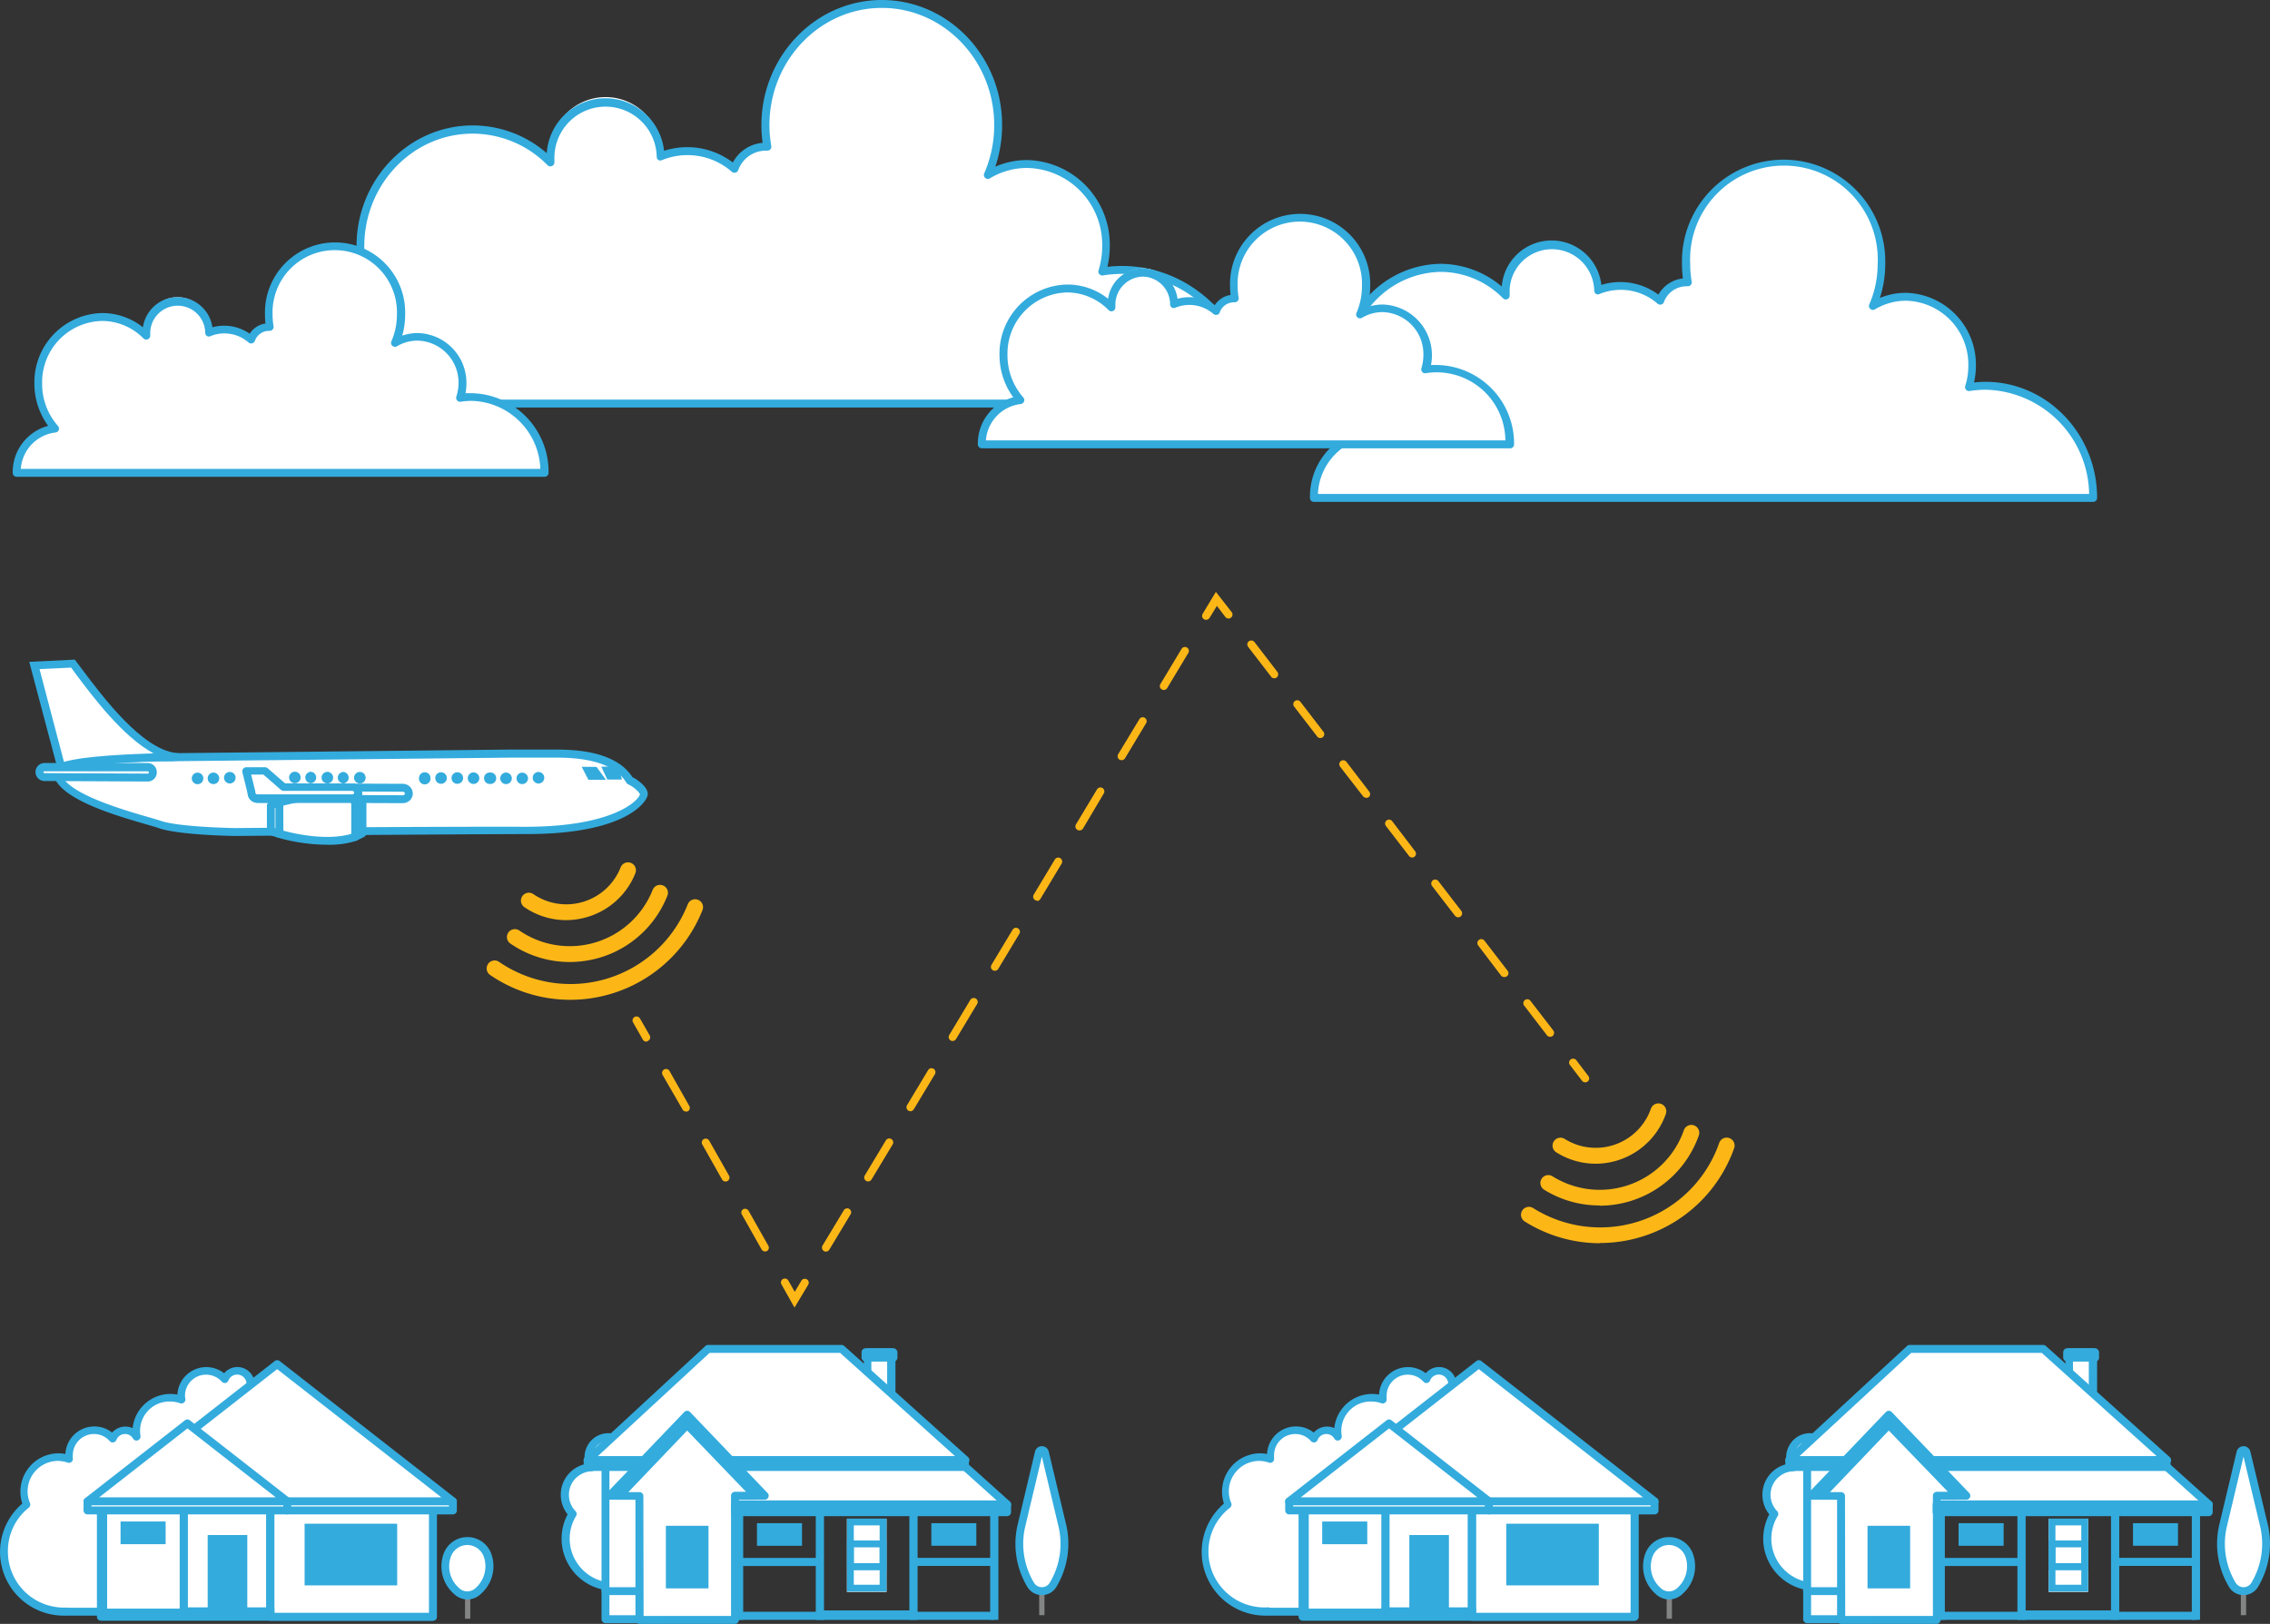 <svg xmlns="http://www.w3.org/2000/svg" viewBox="0 0 287.14 205.46"><rect x="0" y="0" width="287.14" height="205.46" fill="#333333" stroke="none"/><defs><style>.cls-2{fill:#fff}.cls-3{fill:#33abdd}.cls-4{fill:#ba6b29}.cls-5{fill:#838484}.cls-6{fill:none}.cls-8{mix-blend-mode:multiply}.cls-9{fill:#fcb717}</style></defs><g style="isolation:isolate"><g id="Layer_2" data-name="Layer 2"><g id="illustrations"><path class="cls-2" d="M32 175.61h-.39a1.64 1.64 0 0 0 .08-.5 1.69 1.69 0 0 0-3.26-.62 3.17 3.17 0 0 0-5.53 2.1 3.54 3.54 0 0 0 .05.48 4.44 4.44 0 0 0-1.38-.24 4.34 4.34 0 0 0-4.35 4.34 3.27 3.27 0 0 0 .07.62 1.69 1.69 0 0 0-3 .21 3.2 3.2 0 0 0-2.36-1 3.17 3.17 0 0 0-3.17 3.17 3.91 3.91 0 0 0 .05.48 4.22 4.22 0 0 0-1.38-.25 4.35 4.35 0 0 0-4.35 4.34 4.24 4.24 0 0 0 .34 1.68 7.55 7.55 0 0 0 4.66 13.48h9.78a10.43 10.43 0 0 0 10-7.51H32a10.4 10.4 0 1 0 0-20.8z"/><path class="cls-3" d="M17.86 204.42H8.44a.51.51 0 0 1-.17 0h-.19a8.06 8.06 0 0 1-5.26-14.18 4.85 4.85 0 0 1 4.61-6.36 4.14 4.14 0 0 1 .84.09 3.67 3.67 0 0 1 3.66-3.49 3.58 3.58 0 0 1 2.25.78 2.25 2.25 0 0 1 2.6-.57 4.81 4.81 0 0 1 5.66-4.24 3.66 3.66 0 0 1 5.91-2.7 2.19 2.19 0 0 1 3.87 1.38 10.9 10.9 0 0 1-.19 21.8h-3.79a11 11 0 0 1-10.38 7.49zm-9.23-1h9.23a10 10 0 0 0 9.53-7.15.49.49 0 0 1 .48-.36H32a9.9 9.9 0 1 0 0-19.8h-.37a.5.5 0 0 1-.42-.2.48.48 0 0 1-.08-.45 1.17 1.17 0 0 0 .06-.35 1.19 1.19 0 0 0-2.3-.43.49.49 0 0 1-.38.3.48.48 0 0 1-.45-.16 2.67 2.67 0 0 0-4.66 1.77 2.57 2.57 0 0 0 .05.4.51.51 0 0 1-.66.56 3.67 3.67 0 0 0-1.22-.22 3.71 3.71 0 0 0-3.8 4.33.53.53 0 0 1-.32.57.48.48 0 0 1-.6-.19 1.18 1.18 0 0 0-2.13.15.52.52 0 0 1-.38.31.5.5 0 0 1-.46-.16 2.62 2.62 0 0 0-2-.9 2.68 2.68 0 0 0-2.67 2.67 2.71 2.71 0 0 0 0 .4.48.48 0 0 1-.17.46.49.49 0 0 1-.48.09 3.94 3.94 0 0 0-1.22-.22 3.86 3.86 0 0 0-3.85 3.84 3.78 3.78 0 0 0 .3 1.49.51.51 0 0 1-.15.59A7 7 0 0 0 1 196.34a7.08 7.08 0 0 0 7.08 7.06h.33a.54.54 0 0 1 .22.02z"/><path class="cls-2" d="M12.73 189.96h42.03v14.61H12.73z"/><path class="cls-3" d="M54.76 205.06h-42a.5.5 0 0 1-.5-.5V190a.5.5 0 0 1 .5-.5h42a.5.5 0 0 1 .5.5v14.6a.5.5 0 0 1-.5.46zm-41.53-1h41v-13.6h-41z"/><path class="cls-2" d="M34.19 189.96h20.56v14.61H34.19z"/><path class="cls-3" d="M54.76 205.06H34.19a.5.5 0 0 1-.5-.5V190a.5.5 0 0 1 .5-.5h20.57a.5.5 0 0 1 .5.5v14.6a.5.5 0 0 1-.5.46zm-20.07-1h19.57v-13.6H34.69zM26.27 194.22h5.01v9.21h-5.01z"/><path class="cls-4" d="M13.31 190h20.86v1.27H13.31z"/><path class="cls-3" d="M15.25 192.51h5.7v2.87h-5.7zM38.53 192.79h11.71v7.8H38.53z"/><path class="cls-5" d="M58.82 199.39h.67v5.42h-.67z"/><path class="cls-2" d="M56.58 196.73a4.13 4.13 0 0 0 1.15 4.55 2 2 0 0 0 2.85 0 4.13 4.13 0 0 0 1.15-4.55 2.77 2.77 0 0 0-5.15 0z"/><path class="cls-3" d="M59.16 202.37a2.5 2.5 0 0 1-1.78-.74 4.64 4.64 0 0 1-1.25-5.08 3.19 3.19 0 0 1 3-2.07 3.21 3.21 0 0 1 3 2.07 4.65 4.65 0 0 1-1.26 5.08 2.48 2.48 0 0 1-1.71.74zm0-6.89a2.23 2.23 0 0 0-2.11 1.43 3.64 3.64 0 0 0 1 4 1.5 1.5 0 0 0 1.06.44 1.54 1.54 0 0 0 1.07-.44 3.68 3.68 0 0 0 1-4 2.25 2.25 0 0 0-2.11-1.43zm-2.58 1.25zM22.73 189.96h1.04v14.61h-1.04z"/><path class="cls-3" transform="rotate(90 17.985 204.045)" d="M17.47 198.78h1.04v10.52h-1.04z"/><path class="cls-3" d="M22.73 203.37h11.98v1.2H22.73zM12.51 189.96h1.04v14.61h-1.04z"/><path class="cls-3" d="M33.67 189.96h1.04v14.61h-1.04z"/><path class="cls-2" d="M35.06 172.6l-22.22 17.36h44.45L35.06 172.6z"/><path class="cls-3" d="M57.29 190.46H12.84a.5.5 0 0 1-.31-.9l22.23-17.36a.5.5 0 0 1 .61 0l22.23 17.36a.5.5 0 0 1 .16.56.51.51 0 0 1-.47.34zm-43-1h41.55l-20.78-16.23z"/><path class="cls-2" d="M23.71 180.09l-12.64 9.87h25.27l-12.63-9.87z"/><path class="cls-3" d="M36.34 190.46H11.07a.5.5 0 0 1-.3-.9l12.63-9.86a.5.5 0 0 1 .61 0l12.64 9.86a.5.5 0 0 1 .16.56.49.49 0 0 1-.47.34zm-23.81-1h22.36l-11.18-8.73z"/><path class="cls-2" d="M11.07 189.96h25.27v1.15H11.07z"/><path class="cls-3" d="M36.34 191.61H11.07a.5.5 0 0 1-.5-.5V190a.5.5 0 0 1 .5-.5h25.27a.5.5 0 0 1 .5.5v1.15a.5.5 0 0 1-.5.46zm-24.77-1h24.27v-.15H11.57z"/><path class="cls-2" d="M36.34 189.96h20.95v1.15H36.34z"/><path class="cls-3" d="M57.29 191.61H36.34a.5.5 0 0 1-.5-.5V190a.5.5 0 0 1 .5-.5h20.95a.5.5 0 0 1 .5.5v1.15a.5.5 0 0 1-.5.46zm-20.45-1h19.95v-.15H36.84z"/><path class="cls-2" d="M76.59 200.88h7.7v3.99h-7.7z"/><path class="cls-3" d="M84.29 205.37h-7.7a.5.5 0 0 1-.5-.5v-4a.5.5 0 0 1 .5-.5h7.7a.5.5 0 0 1 .5.5v4a.5.5 0 0 1-.5.5zm-7.2-1h6.7v-3h-6.7z"/><path class="cls-2" d="M71.67 190.38a3.48 3.48 0 0 1 2-4.51 3.65 3.65 0 0 1 1.11-.22 2.86 2.86 0 0 1-.18-.35 2.55 2.55 0 0 1 3.55-3.17 1.35 1.35 0 0 1 .87-1.25 1.36 1.36 0 0 1 1.76.78 1.34 1.34 0 0 1 .07.4l.3-.14a8.38 8.38 0 1 1 6 15.63l-7.08 2.72-.26.12a6.09 6.09 0 0 1-7.43-8.81 3.53 3.53 0 0 1-.71-1.2z"/><path class="cls-3" d="M77.65 201.27a6.62 6.62 0 0 1-6.17-4.22 6.55 6.55 0 0 1 .32-5.44 4 4 0 0 1-.6-1.05 4 4 0 0 1 .07-3.05 4 4 0 0 1 2.23-2.11 3.05 3.05 0 0 1 .56-.16 3 3 0 0 1 .14-2.09 3 3 0 0 1 3.58-1.7 1.86 1.86 0 0 1 3.42-.08 8.92 8.92 0 0 1 11.27 5.17 8.86 8.86 0 0 1-5.1 11.46l-7.08 2.72h-.13l-.14.06a6.8 6.8 0 0 1-2.37.49zM77 182.34a2 2 0 0 0-1.9 2.78 1.51 1.51 0 0 0 .15.28.53.53 0 0 1 0 .49.47.47 0 0 1-.42.26 3 3 0 0 0-2.61 1.77 3 3 0 0 0-.06 2.28 3 3 0 0 0 .64 1 .51.51 0 0 1 .07.61 5.53 5.53 0 0 0-.43 4.88 5.62 5.62 0 0 0 7.25 3.2l.25-.11a.53.53 0 0 1 .18 0l6.88-2.7a7.87 7.87 0 0 0 4.53-10.18 7.92 7.92 0 0 0-10.21-4.51l-.15.07-.14.06a.5.5 0 0 1-.69-.43.82.82 0 0 0 0-.25.86.86 0 0 0-1.66.3.51.51 0 0 1-.24.42.5.5 0 0 1-.49 0 2.11 2.11 0 0 0-.95-.22z"/><path class="cls-5" d="M131.45 198.94h.67v5.42h-.67z"/><path class="cls-2" d="M76.59 184.62h12.09v16.7H76.59z"/><path class="cls-3" d="M88.68 201.82H76.59a.5.5 0 0 1-.5-.5v-16.7a.5.5 0 0 1 .5-.5h12.09a.5.5 0 0 1 .5.5v16.7a.5.5 0 0 1-.5.5zm-11.59-1h11.09v-15.7H77.09z"/><path class="cls-2" d="M109.72 171.09h3.05v5.65h-3.05z"/><path class="cls-3" d="M112.77 177.24h-3a.5.5 0 0 1-.5-.5v-5.65a.5.5 0 0 1 .5-.5h3a.5.5 0 0 1 .5.5v5.65a.5.5 0 0 1-.5.5zm-2.55-1h2v-4.65h-2z"/><path class="cls-2" d="M106.45 170.67H89.57l-15.24 14.08h47.8l-15.68-14.08z"/><path class="cls-3" d="M122.13 185.25h-47.8a.5.5 0 0 1-.34-.87l15.24-14.08a.47.47 0 0 1 .34-.13h16.88a.5.5 0 0 1 .34.13l15.67 14.07a.51.51 0 0 1 .13.56.5.5 0 0 1-.46.32zm-46.52-1h45.21l-14.56-13.08h-16.5z"/><path class="cls-2" d="M109.48 171.09h3.54v.69h-3.54z"/><rect class="cls-3" x="108.98" y="170.59" width="4.54" height="1.69" rx=".5"/><path class="cls-3" d="M95.75 192.72h5.7v2.86h-5.7z"/><path class="cls-2" d="M107.13 192.17h5.01v9.26h-5.01zM85.66 184.75l.02 5.6h41.71l-6.24-5.6H85.66z"/><path class="cls-3" d="M127.39 190.85H85.68a.5.5 0 0 1-.5-.5v-5.6a.5.5 0 0 1 .14-.36.51.51 0 0 1 .36-.14h35.49a.5.5 0 0 1 .33.12l6.24 5.61a.49.49 0 0 1 .13.55.5.5 0 0 1-.48.32zm-41.21-1h39.9l-5.13-4.6H86.16zM117.81 192.72h5.69v2.86h-5.69z"/><path class="cls-6" transform="rotate(90 98.6 194.15)" d="M97.17 191.3h2.86v5.7h-2.86z"/><path class="cls-3" d="M111.27 193v7.51H108V193h3.27m.87-.87h-5v9.25h5v-9.25z"/><path class="cls-3" d="M111.27 195.78v2H108v-2h3.27m.87-.87h-5v3.77h5v-3.77z"/><path class="cls-2" d="M74.33 184.75h47.73v.86H74.33z"/><rect class="cls-3" x="73.83" y="184.25" width="48.73" height="1.86" rx=".5"/><path class="cls-2" d="M86.92 178.99l-9.81 10.26h19.62l-9.81-10.26z"/><path class="cls-3" d="M96.73 189.75H77.11a.5.5 0 0 1-.36-.85l9.81-10.25a.51.51 0 0 1 .72 0l9.81 10.25a.5.5 0 0 1-.36.85zm-18.45-1h17.28l-8.64-9z"/><path class="cls-2" d="M86.92 180.24l8.62 9.01h-2.57v15.71H80.88v-15.71h-2.57l8.61-9.01z"/><path class="cls-3" d="M93 205.46H80.88a.5.5 0 0 1-.5-.5v-15.21h-2.07a.5.5 0 0 1-.36-.85l8.61-9a.51.51 0 0 1 .72 0l8.62 9a.5.5 0 0 1-.36.85h-2.07V205a.51.51 0 0 1-.47.46zm-11.59-1h11.06v-15.21a.5.5 0 0 1 .5-.5h1.4L86.92 181l-7.44 7.79h1.4a.5.5 0 0 1 .5.5z"/><path class="cls-2" d="M131.39 183.79l-2.18 9.21a10.15 10.15 0 0 0 1.15 7.54 1.65 1.65 0 0 0 2.85 0 10.15 10.15 0 0 0 1.15-7.54l-2.18-9.17a.41.41 0 0 0-.79-.04z"/><path class="cls-3" d="M131.79 201.82a2.13 2.13 0 0 1-1.85-1.06 10.59 10.59 0 0 1-1.2-7.91l2.18-9.17a.89.89 0 0 1 .87-.7.89.89 0 0 1 .87.69l2.19 9.18a10.63 10.63 0 0 1-1.21 7.91 2.13 2.13 0 0 1-1.85 1.06zm0-17.52l-2.09 8.78a9.58 9.58 0 0 0 1.09 7.17 1.16 1.16 0 0 0 1 .57 1.15 1.15 0 0 0 1-.57 9.58 9.58 0 0 0 1.09-7.17zm-.4-.51zM103.19 190.53h1.04v14.42h-1.04z"/><path class="cls-3" transform="rotate(90 98.45 197.63)" d="M97.94 192.37h1.02v10.52h-1.02z"/><path class="cls-3" transform="rotate(90 98.45 204.44)" d="M97.94 199.18h1.02v10.52h-1.02z"/><path class="cls-3" d="M92.97 190.53h1.04v14.42h-1.04zM125.25 190.53h1.04v14.42h-1.04zM124.11 197.23h-.75M123.36 204.96h.75"/><path class="cls-3" transform="rotate(90 120.515 197.625)" d="M120 192.37h1.02v10.52H120z"/><path class="cls-3" transform="rotate(90 120.515 204.445)" d="M120 199.18h1.02v10.52H120z"/><path class="cls-3" d="M115.03 190.53h1.04v14.42h-1.04z"/><path class="cls-3" d="M103.71 203.76h11.53v1.2h-11.53z"/><path class="cls-2" d="M92.97 190.35h34.42v.98H92.97z"/><rect class="cls-3" x="92.47" y="189.85" width="35.42" height="1.98" rx=".5"/><path class="cls-3" d="M84.23 193.05h5.39v7.92h-5.39z"/><path class="cls-2" d="M184 175.61h-.39a1.64 1.64 0 0 0 .08-.5 1.69 1.69 0 0 0-3.26-.62 3.17 3.17 0 0 0-5.53 2.1 3.54 3.54 0 0 0 0 .48 4.44 4.44 0 0 0-1.38-.24 4.34 4.34 0 0 0-4.35 4.34 3.27 3.27 0 0 0 .07.62 1.69 1.69 0 0 0-3 .21 3.2 3.2 0 0 0-2.36-1.06 3.17 3.17 0 0 0-3.17 3.17 3.91 3.91 0 0 0 .05.48 4.22 4.22 0 0 0-1.38-.25 4.35 4.35 0 0 0-4.35 4.34 4.24 4.24 0 0 0 .34 1.68 7.55 7.55 0 0 0 4.66 13.52h9.78a10.43 10.43 0 0 0 10-7.51H184a10.4 10.4 0 1 0 0-20.8z"/><path class="cls-3" d="M169.86 204.42h-9.42a.51.51 0 0 1-.17 0h-.19a8.06 8.06 0 0 1-5.26-14.18 4.85 4.85 0 0 1 4.61-6.36 4.14 4.14 0 0 1 .84.09 3.67 3.67 0 0 1 3.66-3.49 3.58 3.58 0 0 1 2.25.78 2.25 2.25 0 0 1 2.6-.57 4.81 4.81 0 0 1 5.66-4.24 3.66 3.66 0 0 1 5.91-2.7 2.19 2.19 0 0 1 3.87 1.38 10.9 10.9 0 0 1-.19 21.8h-3.79a11 11 0 0 1-10.38 7.49zm-9.23-1h9.23a10 10 0 0 0 9.53-7.15.49.49 0 0 1 .48-.36H184a9.9 9.9 0 1 0 0-19.8h-.37a.49.49 0 0 1-.42-.2.48.48 0 0 1-.08-.45 1.17 1.17 0 0 0 .06-.35 1.19 1.19 0 0 0-2.3-.43.49.49 0 0 1-.38.3.48.48 0 0 1-.45-.16 2.67 2.67 0 0 0-4.66 1.77 2.57 2.57 0 0 0 0 .4.51.51 0 0 1-.66.56 3.67 3.67 0 0 0-1.22-.22 3.71 3.71 0 0 0-3.8 4.33.53.53 0 0 1-.32.57.48.48 0 0 1-.6-.19 1.18 1.18 0 0 0-2.13.15.52.52 0 0 1-.38.31.5.5 0 0 1-.46-.16 2.62 2.62 0 0 0-2-.9 2.68 2.68 0 0 0-2.67 2.67 2.71 2.71 0 0 0 0 .4.48.48 0 0 1-.17.46.49.49 0 0 1-.48.09 3.94 3.94 0 0 0-1.22-.22 3.86 3.86 0 0 0-3.85 3.84 3.78 3.78 0 0 0 .3 1.49.51.51 0 0 1-.15.59 7 7 0 0 0-2.73 5.56 7.08 7.08 0 0 0 7.08 7.06h.33a.54.54 0 0 1 .36.04z"/><path class="cls-2" d="M164.73 189.96h42.03v14.61h-42.03z"/><path class="cls-3" d="M206.76 205.06h-42a.5.5 0 0 1-.5-.5V190a.5.5 0 0 1 .5-.5h42a.5.5 0 0 1 .5.5v14.6a.5.5 0 0 1-.5.46zm-41.53-1h41v-13.6h-41z"/><path class="cls-2" d="M186.19 189.96h20.56v14.61h-20.56z"/><path class="cls-3" d="M206.76 205.06h-20.57a.5.5 0 0 1-.5-.5V190a.5.5 0 0 1 .5-.5h20.57a.5.5 0 0 1 .5.5v14.6a.5.5 0 0 1-.5.46zm-20.07-1h19.57v-13.6h-19.57zM178.27 194.22h5.01v9.21h-5.01z"/><path class="cls-4" d="M165.31 190h20.86v1.27h-20.86z"/><path class="cls-3" d="M167.25 192.51h5.7v2.87h-5.7zM190.53 192.79h11.71v7.8h-11.71z"/><path class="cls-5" d="M210.82 199.39h.67v5.42h-.67z"/><path class="cls-2" d="M208.58 196.73a4.13 4.13 0 0 0 1.15 4.55 2 2 0 0 0 2.85 0 4.13 4.13 0 0 0 1.15-4.55 2.77 2.77 0 0 0-5.15 0z"/><path class="cls-3" d="M211.16 202.37a2.5 2.5 0 0 1-1.78-.74 4.64 4.64 0 0 1-1.25-5.08 3.19 3.19 0 0 1 3-2.07 3.21 3.21 0 0 1 3 2.07 4.65 4.65 0 0 1-1.26 5.08 2.48 2.48 0 0 1-1.71.74zm0-6.89a2.23 2.23 0 0 0-2.11 1.43 3.64 3.64 0 0 0 1 4 1.5 1.5 0 0 0 1.06.44 1.54 1.54 0 0 0 1.07-.44 3.68 3.68 0 0 0 1-4 2.25 2.25 0 0 0-2.11-1.43zm-2.58 1.25zM174.73 189.96h1.04v14.61h-1.04z"/><path class="cls-3" transform="rotate(90 169.985 204.045)" d="M169.47 198.78h1.04v10.52h-1.04z"/><path class="cls-3" d="M174.73 203.37h11.98v1.2h-11.98zM164.51 189.96h1.04v14.61h-1.04z"/><path class="cls-3" d="M185.67 189.96h1.04v14.61h-1.04z"/><path class="cls-2" d="M187.06 172.6l-22.22 17.36h44.45l-22.23-17.36z"/><path class="cls-3" d="M209.29 190.46h-44.45a.5.5 0 0 1-.31-.9l22.23-17.36a.5.5 0 0 1 .61 0l22.23 17.36a.5.5 0 0 1 .16.56.51.51 0 0 1-.47.34zm-43-1h41.55l-20.78-16.23z"/><path class="cls-2" d="M175.71 180.09l-12.64 9.87h25.27l-12.63-9.87z"/><path class="cls-3" d="M188.34 190.46h-25.27a.5.5 0 0 1-.3-.9l12.63-9.86a.5.5 0 0 1 .61 0l12.64 9.86a.5.5 0 0 1 .16.56.49.49 0 0 1-.47.34zm-23.81-1h22.36l-11.18-8.73z"/><path class="cls-2" d="M163.07 189.96h25.27v1.15h-25.27z"/><path class="cls-3" d="M188.34 191.61h-25.27a.5.5 0 0 1-.5-.5V190a.5.5 0 0 1 .5-.5h25.27a.5.5 0 0 1 .5.5v1.15a.5.5 0 0 1-.5.46zm-24.77-1h24.27v-.15h-24.27z"/><path class="cls-2" d="M188.34 189.96h20.95v1.15h-20.95z"/><path class="cls-3" d="M209.29 191.61h-20.95a.5.5 0 0 1-.5-.5V190a.5.5 0 0 1 .5-.5h20.95a.5.5 0 0 1 .5.5v1.15a.5.5 0 0 1-.5.46zm-20.45-1h19.95v-.15h-19.95z"/><path class="cls-2" d="M228.59 200.88h7.7v3.99h-7.7z"/><path class="cls-3" d="M236.29 205.37h-7.7a.5.5 0 0 1-.5-.5v-4a.5.5 0 0 1 .5-.5h7.7a.5.5 0 0 1 .5.5v4a.5.5 0 0 1-.5.5zm-7.2-1h6.7v-3h-6.7z"/><path class="cls-2" d="M223.67 190.38a3.48 3.48 0 0 1 2-4.51 3.65 3.65 0 0 1 1.11-.22 2.86 2.86 0 0 1-.18-.35 2.55 2.55 0 0 1 3.55-3.17 1.35 1.35 0 0 1 .87-1.25 1.36 1.36 0 0 1 1.76.78 1.34 1.34 0 0 1 .07.4l.3-.14a8.38 8.38 0 1 1 6 15.63l-7.08 2.72-.26.12a6.09 6.09 0 0 1-7.43-8.81 3.53 3.53 0 0 1-.71-1.2z"/><path class="cls-3" d="M229.65 201.27a6.62 6.62 0 0 1-6.17-4.22 6.55 6.55 0 0 1 .32-5.44 4 4 0 0 1-.6-1.05 4 4 0 0 1 .07-3.05 4 4 0 0 1 2.23-2.11 3.05 3.05 0 0 1 .56-.16 3 3 0 0 1 .14-2.09 3 3 0 0 1 3.58-1.7 1.86 1.86 0 0 1 3.42-.08 8.92 8.92 0 0 1 11.27 5.17 8.86 8.86 0 0 1-5.1 11.48l-7.08 2.72h-.13l-.14.06a6.8 6.8 0 0 1-2.37.47zm-.65-18.93a2 2 0 0 0-1.9 2.78 1.51 1.51 0 0 0 .15.28.53.53 0 0 1 0 .49.47.47 0 0 1-.42.26 3 3 0 0 0-2.61 1.77 3 3 0 0 0-.06 2.28 3 3 0 0 0 .64 1 .51.51 0 0 1 .07.61 5.53 5.53 0 0 0-.43 4.88 5.62 5.62 0 0 0 7.25 3.2l.25-.11a.53.53 0 0 1 .18 0l6.92-2.66a7.87 7.87 0 0 0 4.53-10.18 7.92 7.92 0 0 0-10.21-4.51l-.15.07-.14.06a.5.5 0 0 1-.69-.43.82.82 0 0 0 0-.25.86.86 0 0 0-1.66.3.51.51 0 0 1-.24.42.5.5 0 0 1-.49 0 2.11 2.11 0 0 0-.99-.26z"/><path class="cls-5" d="M283.45 198.94h.67v5.42h-.67z"/><path class="cls-2" d="M228.59 184.62h12.09v16.7h-12.09z"/><path class="cls-3" d="M240.68 201.82h-12.09a.5.5 0 0 1-.5-.5v-16.7a.5.5 0 0 1 .5-.5h12.09a.5.5 0 0 1 .5.5v16.7a.5.5 0 0 1-.5.5zm-11.59-1h11.09v-15.7h-11.09z"/><path class="cls-2" d="M261.72 171.09h3.05v5.65h-3.05z"/><path class="cls-3" d="M264.77 177.24h-3a.5.5 0 0 1-.5-.5v-5.65a.5.5 0 0 1 .5-.5h3a.5.5 0 0 1 .5.5v5.65a.5.5 0 0 1-.5.5zm-2.55-1h2v-4.65h-2z"/><path class="cls-2" d="M258.45 170.67h-16.88l-15.24 14.08h47.8l-15.68-14.08z"/><path class="cls-3" d="M274.13 185.25h-47.8a.5.5 0 0 1-.34-.87l15.24-14.08a.47.47 0 0 1 .34-.13h16.88a.5.5 0 0 1 .34.13l15.67 14.07a.51.51 0 0 1 .13.56.5.5 0 0 1-.46.32zm-46.52-1h45.21l-14.56-13.08h-16.5z"/><path class="cls-2" d="M261.48 171.09h3.54v.69h-3.54z"/><rect class="cls-3" x="260.98" y="170.59" width="4.54" height="1.69" rx=".5"/><path class="cls-3" d="M247.75 192.72h5.7v2.86h-5.7z"/><path class="cls-2" d="M259.13 192.17h5.01v9.26h-5.01zM237.66 184.75l.02 5.6h41.71l-6.24-5.6h-35.49z"/><path class="cls-3" d="M279.39 190.85h-41.71a.5.5 0 0 1-.5-.5v-5.6a.5.5 0 0 1 .14-.36.51.51 0 0 1 .36-.14h35.49a.5.5 0 0 1 .33.12l6.24 5.61a.49.49 0 0 1 .13.55.5.5 0 0 1-.48.32zm-41.21-1h39.9l-5.13-4.6h-34.79zM269.81 192.72h5.69v2.86h-5.69z"/><path class="cls-6" transform="rotate(90 250.6 194.15)" d="M249.17 191.3h2.86v5.7h-2.86z"/><path class="cls-3" d="M263.27 193v7.51H260V193h3.27m.87-.87h-5v9.25h5v-9.25z"/><path class="cls-3" d="M263.27 195.78v2H260v-2h3.27m.87-.87h-5v3.77h5v-3.77z"/><path class="cls-2" d="M226.33 184.75h47.73v.86h-47.73z"/><rect class="cls-3" x="225.83" y="184.25" width="48.73" height="1.86" rx=".5"/><path class="cls-2" d="M238.92 178.99l-9.81 10.26h19.62l-9.81-10.26z"/><path class="cls-3" d="M248.73 189.75h-19.62a.5.5 0 0 1-.36-.85l9.81-10.25a.51.51 0 0 1 .72 0l9.81 10.25a.5.5 0 0 1-.36.85zm-18.45-1h17.28l-8.64-9z"/><path class="cls-2" d="M238.92 180.24l8.62 9.01h-2.57v15.71h-12.09v-15.71h-2.57l8.61-9.01z"/><path class="cls-3" d="M245 205.46h-12.12a.5.5 0 0 1-.5-.5v-15.21h-2.07a.5.5 0 0 1-.36-.85l8.61-9a.51.51 0 0 1 .72 0l8.62 9a.5.5 0 0 1-.36.85h-2.07V205a.51.51 0 0 1-.47.46zm-11.59-1h11.09v-15.21a.5.5 0 0 1 .5-.5h1.4l-7.48-7.75-7.44 7.79h1.4a.5.5 0 0 1 .5.5z"/><path class="cls-2" d="M283.39 183.79l-2.18 9.21a10.15 10.15 0 0 0 1.15 7.54 1.65 1.65 0 0 0 2.85 0 10.15 10.15 0 0 0 1.15-7.54l-2.18-9.17a.41.41 0 0 0-.79-.04z"/><path class="cls-3" d="M283.79 201.82a2.13 2.13 0 0 1-1.85-1.06 10.59 10.59 0 0 1-1.2-7.91l2.18-9.17a.89.89 0 0 1 .87-.7.89.89 0 0 1 .87.69l2.19 9.18a10.63 10.63 0 0 1-1.21 7.91 2.13 2.13 0 0 1-1.85 1.06zm0-17.52l-2.09 8.78a9.58 9.58 0 0 0 1.09 7.17 1.16 1.16 0 0 0 1 .57 1.15 1.15 0 0 0 1-.57 9.58 9.58 0 0 0 1.09-7.17zm-.4-.51zM255.19 190.53h1.04v14.42h-1.04z"/><path class="cls-3" transform="rotate(90 250.45 197.63)" d="M249.94 192.37h1.02v10.52h-1.02z"/><path class="cls-3" transform="rotate(90 250.45 204.44)" d="M249.94 199.18h1.02v10.52h-1.02z"/><path class="cls-3" d="M244.97 190.53h1.04v14.42h-1.04zM277.25 190.53h1.04v14.42h-1.04zM276.11 197.23h-.75M275.36 204.96h.75"/><path class="cls-3" transform="rotate(90 272.515 197.625)" d="M272 192.37h1.02v10.52H272z"/><path class="cls-3" transform="rotate(90 272.515 204.445)" d="M272 199.18h1.02v10.52H272z"/><path class="cls-3" d="M267.03 190.53h1.04v14.42h-1.04z"/><path class="cls-3" d="M255.71 203.76h11.53v1.2h-11.53z"/><path class="cls-2" d="M244.97 190.35h34.42v.98h-34.42z"/><rect class="cls-3" x="244.47" y="189.85" width="35.42" height="1.98" rx=".5"/><path class="cls-3" d="M236.23 193.05h5.39v7.92h-5.39z"/><path class="cls-2" d="M7.21 97.56c0 3.55 10.61 6 13 6.78s9.43.93 9.43.93 24.8-.21 36.82-.16 15-3.84 15-4.57S80.05 99 80.05 99l-.39-.19a5.49 5.49 0 0 0-2.07-2c-2.32-1.33-5.52-1.43-7.24-1.43h-5.81l-42.71.46h-1.41S10.23 96 7.75 97.05c-.35.15-.54.32-.54.51z"/><path class="cls-3" d="M29.66 105.77c-.31 0-7.16-.12-9.6-1-.37-.13-.94-.29-1.63-.49-4.1-1.19-11.74-3.4-11.72-6.77 0-.59.63-.87.83-1 2.55-1.04 12.46-1.2 12.87-1.21h1.42l42.71-.46h5.81c2.1 0 5.16.17 7.49 1.5a6.08 6.08 0 0 1 2.17 2l.26.13c.42.26 1.67 1.09 1.67 2s-2.68 5.06-15.24 5.06h-.23c-11.88.04-36.57.24-36.81.24zM7.71 97.64c.13 2.58 7.73 4.78 11 5.73.71.2 1.29.37 1.67.5 2.3.78 9.21.9 9.28.9.24 0 24.93-.2 36.81-.16 11.26 0 14.34-3.41 14.47-4.09 0-.2-.56-.76-1.16-1.12l-.34-.17a.58.58 0 0 1-.21-.2 5 5 0 0 0-1.89-1.8c-2.36-1.36-5.85-1.37-7-1.37h-5.8l-44.11.47c-.1 0-10.12.16-12.48 1.21a.87.87 0 0 0-.24.1zm-.5-.08z"/><path d="M7.21 97.57a1.85 1.85 0 0 0 .16.76h1.08a4 4 0 0 1-1-1.12.46.46 0 0 0-.24.36z" fill="#4c757e" opacity=".41" style="mix-blend-mode:multiply"/><path class="cls-3" d="M76.06 97l.76 1.63h1.82c0-.7-.59-1.24-1.29-1.64zM73.58 97.02l.85 1.64h2.21l-1.18-1.63-1.88-.01z"/><path class="cls-2" d="M31.82 100.32a.75.75 0 0 0 .77.73l18.34.07a.73.73 0 1 0 0-1.45L32.6 99.6a.75.75 0 0 0-.78.72z"/><path class="cls-3" d="M50.93 101.62l-18.33-.07a1.25 1.25 0 0 1-1.27-1.23 1.25 1.25 0 0 1 1.27-1.22l18.33.07a1.32 1.32 0 0 1 .93.38 1.2 1.2 0 0 1 0 1.7 1.34 1.34 0 0 1-.93.37zm-18.61-1.3a.26.26 0 0 0 .28.23l18.33.07a.29.29 0 0 0 .22-.08.2.2 0 0 0 .06-.14.17.17 0 0 0-.06-.14.28.28 0 0 0-.22-.09l-18.33-.07a.24.24 0 0 0-.28.22z"/><path class="cls-2" d="M35.35 101.56v3.92c2.85.82 6.85 1.36 9.6.38v-4.61c-2.73-1.01-6.74-.5-9.6.31z"/><path class="cls-3" d="M41.38 106.88a23.2 23.2 0 0 1-6.18-.88.49.49 0 0 1-.36-.49v-3.92a.49.49 0 0 1 .37-.47c2.93-.83 7.07-1.34 9.91-.3a.51.51 0 0 1 .33.47v4.61a.5.5 0 0 1-.33.47 11.32 11.32 0 0 1-3.74.51zm-5.54-1.78c2.63.71 6.11 1.15 8.6.4v-3.89c-2.49-.78-6-.37-8.61.33z"/><path class="cls-2" d="M45 101.25v4.61a5.23 5.23 0 0 0 1-.44v-3.72a4.88 4.88 0 0 0-1-.45z"/><path class="cls-3" d="M44.94 106.36a.49.49 0 0 1-.5-.5v-4.61a.52.52 0 0 1 .21-.41.53.53 0 0 1 .46-.06 5.8 5.8 0 0 1 1 .49.5.5 0 0 1 .24.43v3.73a.52.52 0 0 1-.25.43 6.19 6.19 0 0 1-1 .47.51.51 0 0 1-.16.03z"/><path class="cls-2" d="M34.27 101.89v3.24l.31.11.38.12.39.12v-3.92c-.35.1-.74.22-1.08.33z"/><path class="cls-3" d="M35.34 106h-.13l-.42-.13-.38-.12-.32-.11a.5.5 0 0 1-.33-.47v-3.24a.51.51 0 0 1 .34-.47c.34-.12.72-.24 1.11-.34a.5.5 0 0 1 .44.08.51.51 0 0 1 .19.4v3.92a.5.5 0 0 1-.2.39.48.48 0 0 1-.3.09zm-.58-1.21h.08v-2.57h-.08z"/><path class="cls-2" d="M31.14 97.54l.68 2.78a.75.75 0 0 0 .77.73h11.95a.74.74 0 0 0 .78-.72.77.77 0 0 0-.78-.73h-8.65l-2.37-2.06z"/><path class="cls-3" d="M44.54 101.59H32.6a1.25 1.25 0 0 1-1.27-1.16l-.67-2.73a.51.51 0 0 1 .1-.43.48.48 0 0 1 .39-.19h2.38a.5.5 0 0 1 .33.12l2.23 1.94h8.46a1.27 1.27 0 0 1 1.28 1.24 1.19 1.19 0 0 1-.36.84 1.29 1.29 0 0 1-.93.37zM31.77 98l.53 2.16a.5.5 0 0 1 0 .12.26.26 0 0 0 .28.23h11.94a.23.23 0 0 0 .22-.08.23.23 0 0 0 .06-.14c0-.12-.13-.22-.28-.23h-8.65a.5.5 0 0 1-.33-.12L33.31 98z"/><path class="cls-2" d="M4.34 84.2l3.41 12.85C10.23 96 20.42 95.8 20.42 95.8H22.18c-5-.61-10.43-8.47-13-11.8z"/><path class="cls-3" d="M7.41 97.74l-3.71-14 5.76-.28.84 1.11c2.66 3.55 7.6 10.17 11.94 10.7l4.61.57-5 .46h-1.42c-.1 0-10.12.16-12.48 1.21zM5 84.66L8.09 96.4c2.58-.78 8.87-1 11.33-1.08-3.9-2.11-7.69-7.18-9.92-10.16l-.5-.69z"/><path class="cls-2" d="M5 97.68a.64.64 0 0 0 .64.64l13.06.06a.64.64 0 0 0 .64-.64.65.65 0 0 0-.64-.65L5.63 97a.64.64 0 0 0-.64.64z"/><path class="cls-3" d="M18.69 98.88l-13.06-.06a1.14 1.14 0 0 1-1.14-1.14 1.14 1.14 0 0 1 1.14-1.14h13.06a1.15 1.15 0 0 1 1.14 1.15 1.14 1.14 0 0 1-1.14 1.19zm-13.2-1.2a.14.14 0 0 0 .14.14l13.06.06a.14.14 0 0 0 .14-.14.15.15 0 0 0-.14-.15H5.63a.14.14 0 0 0-.14.09zM67.39 98.49a.73.73 0 0 0 1.45 0 .73.73 0 1 0-1.45 0zM65.34 98.48a.73.73 0 0 0 .72.73.74.74 0 0 0 .73-.73.73.73 0 0 0-.73-.72.71.71 0 0 0-.72.72zM63.28 98.47a.73.73 0 1 0 .73-.72.73.73 0 0 0-.73.72zM61.23 98.46a.72.72 0 0 0 .72.73.73.73 0 1 0 0-1.45.72.72 0 0 0-.72.72zM59.17 98.45a.73.73 0 1 0 .73-.72.73.73 0 0 0-.73.72zM57.12 98.45a.71.71 0 0 0 .72.72.73.73 0 1 0-.72-.72zM55.06 98.44a.73.73 0 1 0 .73-.73.73.73 0 0 0-.73.73zM53 98.43a.73.73 0 1 0 1.45 0 .72.72 0 0 0-.72-.72.73.73 0 0 0-.73.72zM44.79 98.4a.73.73 0 1 0 .73-.73.73.73 0 0 0-.73.73zM42.73 98.39a.73.73 0 0 0 .73.73.73.73 0 0 0 0-1.45.73.73 0 0 0-.73.72zM40.68 98.38a.73.73 0 1 0 .73-.72.73.73 0 0 0-.73.72zM38.62 98.37a.73.73 0 0 0 .73.73.73.73 0 0 0 0-1.45.73.73 0 0 0-.73.72zM36.57 98.36a.73.73 0 1 0 .73-.72.73.73 0 0 0-.73.72zM28.34 98.39a.73.73 0 1 0 .73-.72.73.73 0 0 0-.73.72zM26.27 98.47a.73.73 0 1 0 .73-.72.73.73 0 0 0-.73.72zM24.26 98.48a.73.73 0 1 0 .73-.72.73.73 0 0 0-.73.72z"/><path class="cls-2" d="M158.19 51.06H40.78a9.75 9.75 0 0 1 8.62-9.86 15 15 0 0 1-3.8-10.06c0-8.14 6.4-14.77 14.19-14.77a13.87 13.87 0 0 1 9.86 4.15v-.47a7 7 0 1 1 13.94-.26A8.8 8.8 0 0 1 87 19.1a8.94 8.94 0 0 1 5.93 2.26 4.21 4.21 0 0 1 3.92-2.8h.24a15.43 15.43 0 0 1-.24-2.74C96.83 7.36 103.42.5 111.55.5s14.71 6.86 14.71 15.32a15.72 15.72 0 0 1-1.3 6.31 9.66 9.66 0 0 1 5-1.38 10.19 10.19 0 0 1 10 10.39 11.05 11.05 0 0 1-.48 3.22 15 15 0 0 1 2.52-.21c8.92 0 16.19 7.57 16.19 16.91z"/><path class="cls-3" d="M158.19 51.56H40.78a.5.5 0 0 1-.5-.5 10.24 10.24 0 0 1 8.16-10.22 15.6 15.6 0 0 1-3.34-9.7c0-8.42 6.59-15.27 14.69-15.27a14.28 14.28 0 0 1 9.37 3.51 7.45 7.45 0 0 1 14.84-.3 9.55 9.55 0 0 1 8.7 1.48 4.73 4.73 0 0 1 3.77-2.49 15.38 15.38 0 0 1-.16-2.25C96.33 7.1 103.16 0 111.55 0s15.21 7.1 15.21 15.82a16.4 16.4 0 0 1-.86 5.27 10 10 0 0 1 4-.84 10.7 10.7 0 0 1 10.48 10.89 11.44 11.44 0 0 1-.3 2.62 16.22 16.22 0 0 1 1.84-.11c9.22 0 16.73 7.81 16.73 17.41a.5.5 0 0 1-.46.5zm-116.9-1h116.39c-.25-8.82-7.21-15.91-15.72-15.91a15.47 15.47 0 0 0-2.45.2.49.49 0 0 1-.45-.17.48.48 0 0 1-.1-.47 10.24 10.24 0 0 0 .46-3.07 9.7 9.7 0 0 0-9.48-9.89 9.15 9.15 0 0 0-4.72 1.31.5.5 0 0 1-.72-.63 15.16 15.16 0 0 0 1.26-6.11c0-8.17-6.38-14.82-14.21-14.82S97.33 7.65 97.33 15.82a15.75 15.75 0 0 0 .23 2.66.49.49 0 0 1-.52.58h-.21a3.73 3.73 0 0 0-3.45 2.47.5.5 0 0 1-.35.31.51.51 0 0 1-.45-.1 8.52 8.52 0 0 0-8.82-1.49.5.5 0 0 1-.46 0 .49.49 0 0 1-.23-.41 6.47 6.47 0 1 0-12.94.25v.44a.51.51 0 0 1-.86.38 13.32 13.32 0 0 0-9.5-4c-7.55 0-13.69 6.4-13.69 14.27a14.56 14.56 0 0 0 3.67 9.73.48.48 0 0 1 .09.51.49.49 0 0 1-.41.32 9.18 9.18 0 0 0-8.14 8.82z"/><path class="cls-2" d="M264.77 63H166.2a8.18 8.18 0 0 1 7.23-8.27 12.66 12.66 0 0 1-3.19-8.45 12.17 12.17 0 0 1 11.92-12.4 11.6 11.6 0 0 1 8.27 3.48v-.39a5.85 5.85 0 1 1 11.7-.22 7.43 7.43 0 0 1 2.87-.58 7.51 7.51 0 0 1 5 1.9 3.55 3.55 0 0 1 3.3-2.36h.2a13.47 13.47 0 0 1-.2-2.3 12.37 12.37 0 1 1 24.71 0 13.24 13.24 0 0 1-1.1 5.29 8.18 8.18 0 0 1 4.18-1.16 8.57 8.57 0 0 1 8.39 8.73A9.24 9.24 0 0 1 249 49a13.48 13.48 0 0 1 2.12-.17c7.55-.02 13.65 6.33 13.65 14.17z"/><path class="cls-3" d="M264.77 63.5H166.2a.5.5 0 0 1-.5-.5 8.68 8.68 0 0 1 6.78-8.63 13.21 13.21 0 0 1-2.74-8.09 12.68 12.68 0 0 1 12.42-12.9 12.06 12.06 0 0 1 7.8 2.87 6.33 6.33 0 0 1 12.6-.2 8.09 8.09 0 0 1 7.22 1.23 4.05 4.05 0 0 1 3.1-2.05 13.64 13.64 0 0 1-.12-1.81 12.86 12.86 0 1 1 25.71 0 13.74 13.74 0 0 1-.68 4.28 8.5 8.5 0 0 1 3.26-.65 9.08 9.08 0 0 1 8.89 9.23 9.35 9.35 0 0 1-.24 2.11 14.09 14.09 0 0 1 1.45-.08c7.79 0 14.12 6.59 14.12 14.69a.5.5 0 0 1-.5.5zm-98.06-1h97.55a13.4 13.4 0 0 0-13.11-13.19 13.91 13.91 0 0 0-2 .16.49.49 0 0 1-.46-.16.52.52 0 0 1-.1-.48 8.43 8.43 0 0 0 .39-2.55 8.07 8.07 0 0 0-7.89-8.23 7.65 7.65 0 0 0-3.92 1.09.5.5 0 0 1-.72-.62 12.7 12.7 0 0 0 1.06-5.1 11.87 11.87 0 1 0-23.71 0 12.52 12.52 0 0 0 .19 2.21.48.48 0 0 1-.12.42.47.47 0 0 1-.4.17h-.17a3.07 3.07 0 0 0-2.83 2 .46.46 0 0 1-.34.31.52.52 0 0 1-.46-.11 7.08 7.08 0 0 0-7.32-1.23.5.5 0 0 1-.46 0 .51.51 0 0 1-.23-.41 5.35 5.35 0 1 0-10.7.21v.36a.49.49 0 0 1-.85.38 11.11 11.11 0 0 0-7.92-3.33 11.68 11.68 0 0 0-11.42 11.9 12.17 12.17 0 0 0 3.07 8.12.5.5 0 0 1-.33.83 7.61 7.61 0 0 0-6.8 7.25z"/><path class="cls-2" d="M68.86 59.83H2.11A5.54 5.54 0 0 1 7 54.23a8.56 8.56 0 0 1-2.16-5.72 8.24 8.24 0 0 1 8.07-8.4 7.88 7.88 0 0 1 5.6 2.36v-.27a4 4 0 1 1 7.93-.15 5 5 0 0 1 1.94-.39A5.1 5.1 0 0 1 31.75 43 2.38 2.38 0 0 1 34 41.35h.13A9 9 0 0 1 34 39.8a8.37 8.37 0 1 1 16.73 0 9 9 0 0 1-.73 3.58 5.47 5.47 0 0 1 2.83-.78 5.79 5.79 0 0 1 5.67 5.91 6.07 6.07 0 0 1-.27 1.82 9.52 9.52 0 0 1 1.43-.11 9.42 9.42 0 0 1 9.2 9.61z"/><path class="cls-3" d="M68.86 60.33H2.11a.5.5 0 0 1-.5-.5 6.05 6.05 0 0 1 4.48-5.95 9.07 9.07 0 0 1-1.74-5.37 8.75 8.75 0 0 1 8.57-8.9 8.28 8.28 0 0 1 5.16 1.8 4.44 4.44 0 0 1 8.79 0 5.65 5.65 0 0 1 4.71.81 2.9 2.9 0 0 1 2-1.29 10 10 0 0 1-.06-1.09 8.87 8.87 0 1 1 17.73 0 9.66 9.66 0 0 1-.37 2.63 5.93 5.93 0 0 1 2-.33A6.3 6.3 0 0 1 59 48.51a7.33 7.33 0 0 1-.11 1.24h.77a9.94 9.94 0 0 1 9.73 10.11.51.51 0 0 1-.53.47zm-66.23-1h65.72a8.92 8.92 0 0 0-8.72-8.61 8.68 8.68 0 0 0-1.35.11.5.5 0 0 1-.56-.64 5.6 5.6 0 0 0 .28-1.68 5.3 5.3 0 0 0-5.2-5.41 5 5 0 0 0-2.58.71.5.5 0 0 1-.58-.05.49.49 0 0 1-.13-.58 8.45 8.45 0 0 0 .7-3.38 7.87 7.87 0 1 0-15.73 0 9 9 0 0 0 .12 1.47.47.47 0 0 1-.12.42.5.5 0 0 1-.4.17H34a1.9 1.9 0 0 0-1.76 1.27.52.52 0 0 1-.35.31.49.49 0 0 1-.45-.11 4.65 4.65 0 0 0-4.79-.81.47.47 0 0 1-.46 0 .48.48 0 0 1-.23-.4 3.47 3.47 0 1 0-6.96.08v.24a.49.49 0 0 1-.29.48.49.49 0 0 1-.56-.1 7.37 7.37 0 0 0-5.25-2.21 7.74 7.74 0 0 0-7.57 7.9 8 8 0 0 0 2 5.38.52.52 0 0 1 .1.52.49.49 0 0 1-.42.31 5 5 0 0 0-4.38 4.61z"/><path class="cls-2" d="M190.94 56.22h-66.75a5.54 5.54 0 0 1 4.9-5.6 8.56 8.56 0 0 1-2.16-5.72 8.24 8.24 0 0 1 8.07-8.4 7.88 7.88 0 0 1 5.61 2.36 2.35 2.35 0 0 1 0-.26 4 4 0 1 1 7.92-.16 5.1 5.1 0 0 1 5.31.9 2.42 2.42 0 0 1 2.23-1.6h.14a9 9 0 0 1-.14-1.56 8.37 8.37 0 1 1 16.73 0 8.94 8.94 0 0 1-.74 3.59 5.51 5.51 0 0 1 2.84-.79 5.8 5.8 0 0 1 5.67 5.91 6.14 6.14 0 0 1-.28 1.83 8.57 8.57 0 0 1 1.44-.12 9.43 9.43 0 0 1 9.21 9.62z"/><path class="cls-3" d="M190.94 56.72h-66.75a.5.5 0 0 1-.5-.5 6.05 6.05 0 0 1 4.48-5.95 9.07 9.07 0 0 1-1.74-5.37A8.74 8.74 0 0 1 135 36a8.29 8.29 0 0 1 5.17 1.8 4.43 4.43 0 0 1 8.78 0 5.67 5.67 0 0 1 4.71.81 2.92 2.92 0 0 1 2-1.29 10 10 0 0 1-.07-1.09 8.87 8.87 0 1 1 17.73 0 9.65 9.65 0 0 1-.36 2.63 5.93 5.93 0 0 1 2-.33 6.42 6.42 0 0 1 6.05 7.65h.78a9.94 9.94 0 0 1 9.73 10.11.5.5 0 0 1-.58.43zm-66.23-1h65.71a8.69 8.69 0 0 0-10.07-8.5.46.46 0 0 1-.45-.17.48.48 0 0 1-.1-.47 5.6 5.6 0 0 0 .25-1.68 5.3 5.3 0 0 0-5.17-5.41 5.08 5.08 0 0 0-2.58.71.49.49 0 0 1-.71-.62 8.53 8.53 0 0 0 .69-3.39 7.87 7.87 0 1 0-15.73 0 9 9 0 0 0 .13 1.47.49.49 0 0 1-.12.42.51.51 0 0 1-.4.17h-.11a1.91 1.91 0 0 0-1.76 1.27.46.46 0 0 1-.34.31.52.52 0 0 1-.46-.11 4.63 4.63 0 0 0-4.78-.8.52.52 0 0 1-.47 0 .49.49 0 0 1-.23-.4 3.51 3.51 0 0 0-3.46-3.52 3.55 3.55 0 0 0-3.46 3.63 1.85 1.85 0 0 0 0 .23.52.52 0 0 1-.3.49.51.51 0 0 1-.56-.11A7.37 7.37 0 0 0 135 37a7.74 7.74 0 0 0-7.56 7.9 8.07 8.07 0 0 0 2 5.39.48.48 0 0 1 .09.51.5.5 0 0 1-.41.32 5 5 0 0 0-4.41 4.6z"/><g class="cls-8"><path class="cls-9" d="M72.09 126.5A17.94 17.94 0 0 1 62 123.36a1 1 0 0 1 1.13-1.66A15.95 15.95 0 0 0 87 114.41a1 1 0 0 1 1.86.74 18 18 0 0 1-16.77 11.35z"/><path class="cls-9" d="M72.06 121.72a13.23 13.23 0 0 1-7.49-2.33 1 1 0 1 1 1.13-1.65 11.28 11.28 0 0 0 16.86-5.15 1 1 0 1 1 1.86.74 13.26 13.26 0 0 1-8.43 7.8 13.67 13.67 0 0 1-3.93.59z"/><path class="cls-9" d="M71.62 116.42a9.35 9.35 0 0 1-5.3-1.65 1 1 0 0 1 1.13-1.65 7.39 7.39 0 0 0 11.06-3.38 1 1 0 1 1 1.86.74 9.39 9.39 0 0 1-6 5.52 9.52 9.52 0 0 1-2.75.42z"/></g><g class="cls-8"><path class="cls-9" d="M202.39 157.3a17.92 17.92 0 0 1-9.52-2.75 1 1 0 1 1 1.06-1.7 15.94 15.94 0 0 0 23.54-8.24 1 1 0 0 1 1.89.66 18 18 0 0 1-17 12z"/><path class="cls-9" d="M202.36 152.52a13.24 13.24 0 0 1-7.05-2 1 1 0 0 1-.31-1.37 1 1 0 0 1 1.38-.32A11.28 11.28 0 0 0 213 143a1 1 0 1 1 1.89.66 13.31 13.31 0 0 1-12.54 8.89z"/><path class="cls-9" d="M201.86 147.24a9.38 9.38 0 0 1-5-1.44 1 1 0 1 1 1.06-1.7 7.4 7.4 0 0 0 10.91-3.82 1 1 0 0 1 1.89.66 9.43 9.43 0 0 1-8.88 6.3z"/></g><path class="cls-9" d="M81.75 131.79a.49.49 0 0 1-.44-.26l-1.23-2.17a.5.5 0 0 1 .87-.5l1.23 2.14a.49.49 0 0 1-.19.68.44.44 0 0 1-.24.11zM96.78 158.34a.5.5 0 0 1-.44-.25l-2.5-4.43A.49.49 0 0 1 94 153a.52.52 0 0 1 .69.19l2.5 4.43a.5.5 0 0 1-.19.68.53.53 0 0 1-.22.04zm-5-8.85a.5.5 0 0 1-.44-.25l-2.5-4.43a.49.49 0 0 1 .18-.68.51.51 0 0 1 .69.19l2.5 4.42a.51.51 0 0 1-.19.69.53.53 0 0 1-.25.06zm-5-8.85a.49.49 0 0 1-.44-.26L83.81 136a.5.5 0 0 1 .19-.68.51.51 0 0 1 .69.19l2.5 4.42a.49.49 0 0 1-.19.68.44.44 0 0 1-.24.03zM100.5 165.44l-1.65-2.93a.49.49 0 0 1 .19-.68.51.51 0 0 1 .68.19l.81 1.43.84-1.41a.51.51 0 0 1 .69-.17.5.5 0 0 1 .17.69zM104.47 158.36a.45.45 0 0 1-.25-.07.51.51 0 0 1-.18-.69l2.68-4.44a.5.5 0 1 1 .85.52l-2.67 4.44a.51.51 0 0 1-.43.24zm5.35-8.88a.48.48 0 0 1-.26-.07.5.5 0 0 1-.17-.69l2.67-4.44a.5.5 0 0 1 .86.51l-2.68 4.45a.5.5 0 0 1-.42.24zm5.34-8.88a.51.51 0 0 1-.43-.76l2.67-4.44a.49.49 0 0 1 .69-.17.5.5 0 0 1 .17.68l-2.67 4.44a.51.51 0 0 1-.43.25zm5.34-8.89a.48.48 0 0 1-.26-.07.5.5 0 0 1-.17-.68l2.67-4.45a.51.51 0 0 1 .69-.17.5.5 0 0 1 .17.69l-2.67 4.44a.49.49 0 0 1-.43.24zm5.34-8.88a.47.47 0 0 1-.25-.07.49.49 0 0 1-.17-.69l2.67-4.44a.5.5 0 0 1 .68-.17.49.49 0 0 1 .17.69l-2.67 4.44a.51.51 0 0 1-.43.24zm5.35-8.88a.48.48 0 0 1-.26-.07.5.5 0 0 1-.17-.69l2.67-4.44a.5.5 0 0 1 .69-.17.51.51 0 0 1 .17.69l-2.67 4.44a.52.52 0 0 1-.43.29zm5.34-8.88a.51.51 0 0 1-.43-.76l2.67-4.44a.5.5 0 0 1 .86.51l-2.63 4.44a.51.51 0 0 1-.47.25zm5.34-8.89a.51.51 0 0 1-.26-.07.5.5 0 0 1-.17-.68l2.68-4.43a.49.49 0 0 1 .68-.18.5.5 0 0 1 .17.69l-2.67 4.44a.49.49 0 0 1-.43.23zm5.34-8.88a.47.47 0 0 1-.25-.07.49.49 0 0 1-.17-.69l2.67-4.44a.5.5 0 0 1 .68-.17.49.49 0 0 1 .17.69l-2.67 4.44a.49.49 0 0 1-.43.24zM152.56 78.42a.48.48 0 0 1-.26-.07.5.5 0 0 1-.17-.69l1.67-2.77 2 2.56a.5.5 0 1 1-.8.61l-1.07-1.4-.93 1.52a.52.52 0 0 1-.44.24zM196.08 131.18a.5.5 0 0 1-.4-.19l-2.9-3.78a.5.5 0 0 1 .79-.61l2.91 3.78a.51.51 0 0 1-.09.7.52.52 0 0 1-.31.1zm-5.81-7.56a.53.53 0 0 1-.4-.19l-2.87-3.78a.5.5 0 1 1 .79-.61l2.91 3.78a.49.49 0 0 1-.39.8zm-5.82-7.56a.53.53 0 0 1-.4-.19l-2.91-3.78a.52.52 0 0 1 .1-.71.51.51 0 0 1 .7.1l2.91 3.78a.51.51 0 0 1-.1.7.47.47 0 0 1-.3.1zm-5.82-7.56a.51.51 0 0 1-.39-.19l-2.91-3.78a.5.5 0 1 1 .79-.61l2.88 3.78a.49.49 0 0 1-.4.8zm-5.81-7.56a.53.53 0 0 1-.4-.19L169.51 97a.52.52 0 0 1 .1-.71.51.51 0 0 1 .7.1l2.9 3.78a.5.5 0 0 1-.09.7.49.49 0 0 1-.3.07zM167 93.38a.47.47 0 0 1-.39-.2l-2.91-3.78a.5.5 0 0 1 .09-.7.51.51 0 0 1 .7.09l2.91 3.79a.49.49 0 0 1-.4.8zm-5.81-7.56a.51.51 0 0 1-.4-.2l-2.91-3.78a.5.5 0 0 1 .09-.7.52.52 0 0 1 .71.09l2.9 3.78a.51.51 0 0 1-.09.71.49.49 0 0 1-.3.1zM200.51 136.94a.48.48 0 0 1-.39-.19l-1.53-2a.49.49 0 0 1 .09-.7.51.51 0 0 1 .71.09l1.52 2a.49.49 0 0 1-.4.8z"/></g></g></g></svg>